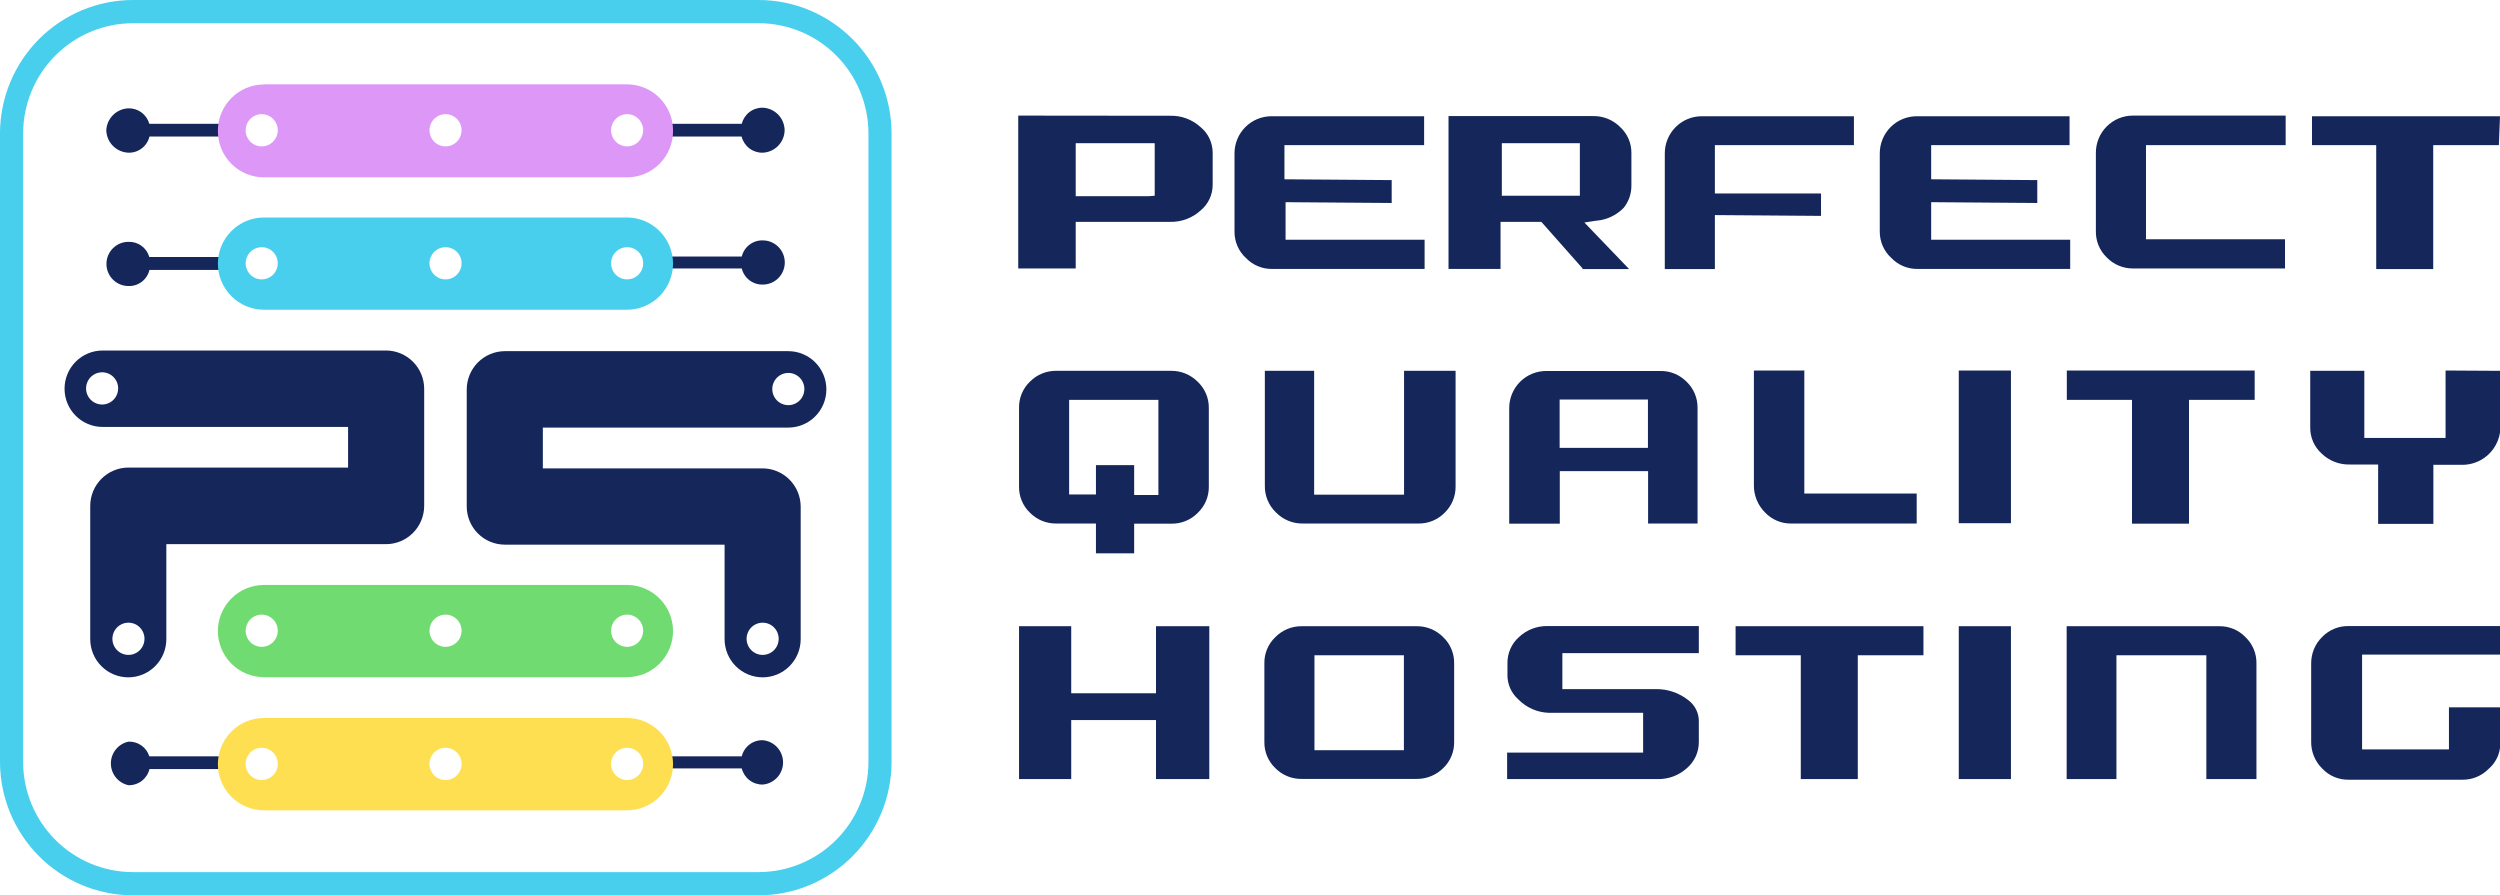 <svg width="363" height="130" viewBox="0 0 363 130" fill="none" xmlns="http://www.w3.org/2000/svg">
<g clip-path="url(#clip0_221_21)">
<path fill-rule="evenodd" clip-rule="evenodd" d="M147.848 16.786V38.979H156.194V32.213H169.902C171.514 32.254 173.082 31.677 174.285 30.598C174.843 30.148 175.294 29.577 175.605 28.929C175.915 28.281 176.078 27.572 176.08 26.852V22.17C176.078 21.451 175.915 20.741 175.605 20.093C175.294 19.445 174.843 18.875 174.285 18.424C173.084 17.342 171.515 16.763 169.902 16.809L147.848 16.786ZM166.778 28.491H156.194V20.789H167.664V28.421L166.778 28.491ZM229.722 39.073H236.553L230.048 32.307L231.75 32.049C233.258 31.938 234.674 31.281 235.737 30.2C236.487 29.284 236.892 28.132 236.879 26.946V22.264C236.893 21.548 236.755 20.837 236.473 20.179C236.192 19.521 235.774 18.931 235.247 18.448C234.731 17.929 234.116 17.521 233.439 17.247C232.762 16.974 232.037 16.84 231.307 16.856H210.326V39.049H217.879V32.213H223.801L229.815 39.002L229.722 39.073ZM218.066 28.491V20.789H229.396V28.421H218.019L218.066 28.491ZM206.782 21.07V16.879H184.636C183.927 16.876 183.226 17.014 182.571 17.285C181.916 17.555 181.321 17.953 180.821 18.456C180.32 18.959 179.924 19.556 179.654 20.214C179.385 20.871 179.247 21.576 179.25 22.287V33.641C179.245 34.358 179.39 35.068 179.675 35.726C179.96 36.383 180.379 36.973 180.905 37.457C181.397 37.97 181.988 38.375 182.641 38.649C183.295 38.923 183.997 39.059 184.705 39.049H206.852V34.812H186.664V29.357L202.073 29.474V26.15L186.501 26.033V21.07H206.782ZM269.19 21.07V16.879H247.113C246.405 16.876 245.704 17.014 245.049 17.285C244.394 17.555 243.799 17.953 243.298 18.456C242.798 18.959 242.401 19.556 242.132 20.214C241.862 20.871 241.725 21.576 241.728 22.287V39.073H249.001V31.23L264.412 31.347V28.093H249.001V21.07H269.19ZM300.499 21.07V16.879H278.328C277.62 16.876 276.92 17.014 276.264 17.285C275.61 17.555 275.014 17.953 274.514 18.456C274.013 18.959 273.616 19.556 273.347 20.214C273.077 20.871 272.94 21.576 272.942 22.287V33.641C272.942 34.36 273.09 35.071 273.378 35.728C273.668 36.386 274.091 36.975 274.623 37.457C275.113 37.97 275.704 38.375 276.357 38.649C277.011 38.923 277.713 39.059 278.421 39.049H300.593V34.812H280.405V29.357L295.814 29.474V26.15L280.405 26.033V21.07H300.499ZM331.878 21.07V16.786H309.706C308.999 16.782 308.299 16.92 307.643 17.191C306.989 17.462 306.393 17.86 305.892 18.363C305.392 18.865 304.995 19.463 304.726 20.12C304.456 20.778 304.319 21.482 304.321 22.193V33.548C304.306 34.263 304.438 34.975 304.71 35.636C304.982 36.297 305.392 36.894 305.908 37.387C306.401 37.896 306.992 38.3 307.645 38.573C308.299 38.847 308.999 38.985 309.706 38.979H331.785V34.742H311.597V21.07H331.878ZM363 16.879H335.7V21.07H345.026V39.073H353.303V21.07H362.837L363 16.879Z" fill="#14265A"/>
<path fill-rule="evenodd" clip-rule="evenodd" d="M205.64 90.927H189.018C188.303 90.918 187.594 91.054 186.933 91.328C186.272 91.602 185.673 92.007 185.172 92.519C184.655 93.013 184.247 93.609 183.974 94.27C183.701 94.932 183.569 95.643 183.587 96.359V107.69C183.571 108.405 183.703 109.116 183.977 109.777C184.249 110.438 184.656 111.035 185.172 111.529C185.674 112.038 186.274 112.44 186.935 112.71C187.596 112.979 188.305 113.111 189.018 113.097H205.64C206.364 113.113 207.084 112.982 207.757 112.712C208.43 112.443 209.042 112.04 209.557 111.529C210.073 111.036 210.481 110.439 210.754 109.778C211.027 109.116 211.159 108.405 211.142 107.69V96.359C211.159 95.643 211.027 94.932 210.754 94.27C210.481 93.609 210.073 93.013 209.557 92.519C209.046 92 208.435 91.591 207.762 91.318C207.088 91.044 206.367 90.911 205.64 90.927ZM203.845 108.93H190.86V95.141H203.845V108.93ZM218.835 109.211V113.121H240.726C242.282 113.148 243.791 112.578 244.945 111.529C245.493 111.058 245.931 110.472 246.228 109.813C246.527 109.154 246.677 108.437 246.67 107.713V104.904C246.701 104.262 246.569 103.623 246.288 103.046C246.007 102.469 245.585 101.972 245.062 101.603C243.771 100.607 242.19 100.064 240.563 100.058H226.855V94.837H246.67V90.904H224.71C223.162 90.871 221.663 91.452 220.537 92.519C220.008 92.992 219.587 93.573 219.302 94.223C219.016 94.874 218.873 95.578 218.882 96.289V97.904C218.862 98.592 218.994 99.276 219.268 99.907C219.542 100.539 219.952 101.102 220.467 101.556C221.621 102.737 223.18 103.431 224.826 103.499H238.581V109.282H218.835V109.211ZM279.284 90.927H252.009V95.141H261.474V113.121H269.751V95.141H279.284V90.927ZM292.013 90.927H284.413V113.121H291.989V90.927H292.013ZM320.291 113.121H327.636V96.359C327.652 95.643 327.519 94.932 327.247 94.27C326.975 93.609 326.565 93.013 326.049 92.519C325.559 92.007 324.968 91.601 324.315 91.328C323.661 91.054 322.959 90.918 322.251 90.927H300.079C300.079 98.325 300.079 105.723 300.079 113.121H307.306V95.141H320.361V113.121H320.291ZM363 95.048V90.904H341.015C340.3 90.891 339.589 91.025 338.928 91.299C338.267 91.573 337.668 91.98 337.17 92.496C336.659 92.999 336.255 93.6 335.983 94.264C335.71 94.928 335.575 95.641 335.583 96.359V107.69C335.573 108.417 335.71 109.139 335.988 109.811C336.263 110.484 336.675 111.092 337.193 111.599C337.683 112.121 338.277 112.534 338.936 112.812C339.594 113.09 340.302 113.227 341.015 113.214H357.498C358.224 113.229 358.942 113.092 359.614 112.814C360.283 112.537 360.887 112.123 361.393 111.599C362.271 110.83 362.845 109.765 363 108.602V102.703H355.587V108.813H342.975V95.048H363ZM167.851 90.927V100.666H155.541V90.927H147.965V113.121H155.541V104.552H167.851V113.121H175.59V90.927H167.851Z" fill="#14265A"/>
<path fill-rule="evenodd" clip-rule="evenodd" d="M159.131 80.346H164.68V76.038H170.018C170.74 76.058 171.457 75.93 172.127 75.66C172.797 75.39 173.404 74.985 173.912 74.47C174.431 73.978 174.843 73.382 175.12 72.721C175.397 72.059 175.533 71.347 175.52 70.63V59.276C175.533 58.559 175.397 57.847 175.12 57.186C174.843 56.525 174.431 55.929 173.912 55.437C173.403 54.922 172.796 54.515 172.127 54.242C171.458 53.968 170.741 53.833 170.018 53.845H153.396C152.683 53.831 151.974 53.963 151.313 54.233C150.652 54.502 150.052 54.904 149.55 55.413C149.033 55.907 148.626 56.503 148.353 57.164C148.08 57.826 147.947 58.537 147.965 59.253V70.607C147.947 71.322 148.08 72.034 148.353 72.695C148.626 73.356 149.033 73.953 149.55 74.446C150.052 74.956 150.652 75.357 151.313 75.627C151.974 75.897 152.683 76.029 153.396 76.015H159.131V80.322V80.346ZM164.68 67.54H159.131V71.801H155.238V58.059H168.2V71.871H164.68V67.54ZM203.868 53.845V71.824H190.813V53.845H183.656V67.142V70.49C183.638 71.218 183.771 71.942 184.048 72.616C184.326 73.289 184.74 73.896 185.265 74.4C185.776 74.925 186.39 75.341 187.068 75.618C187.745 75.896 188.473 76.031 189.205 76.015H205.943C206.653 76.027 207.358 75.894 208.015 75.624C208.672 75.355 209.268 74.954 209.766 74.446C210.278 73.95 210.683 73.352 210.956 72.692C211.229 72.031 211.363 71.322 211.351 70.607V53.845H203.868ZM239.28 76.015H246.484V70.607V59.276C246.499 58.561 246.367 57.85 246.094 57.189C245.821 56.528 245.414 55.931 244.898 55.437C244.404 54.93 243.812 54.529 243.159 54.259C242.506 53.99 241.805 53.857 241.098 53.868H224.57C223.858 53.859 223.151 53.992 222.491 54.26C221.831 54.528 221.23 54.925 220.725 55.428C220.219 55.932 219.818 56.531 219.546 57.192C219.273 57.853 219.135 58.561 219.138 59.276V70.654V76.038H226.481V68.406H239.303V76.038L239.28 76.015ZM239.28 65.035H226.458V58.012H239.28V65.035ZM262.151 53.798H254.666V70.49C254.663 71.216 254.804 71.936 255.08 72.607C255.356 73.278 255.762 73.887 256.275 74.4C256.765 74.921 257.358 75.335 258.017 75.612C258.675 75.891 259.384 76.028 260.097 76.015H278.304V71.66H261.987V53.845L262.151 53.798ZM291.966 53.798H284.413V75.968H291.989V53.845L291.966 53.798ZM327.379 53.798H300.102V58.059H309.566V76.038H317.843V58.059H327.379V53.845V53.798ZM355.097 53.798V63.584H343.299V53.845H335.446V62.062C335.435 62.776 335.578 63.484 335.863 64.138C336.148 64.792 336.571 65.377 337.1 65.854C337.644 66.38 338.287 66.791 338.993 67.065C339.695 67.338 340.447 67.468 341.202 67.446H345.306V76.062H353.326V67.493H357.498C358.82 67.504 360.104 67.037 361.115 66.178C362.123 65.319 362.792 64.124 363 62.811V53.845L355.097 53.798Z" fill="#14265A"/>
<path fill-rule="evenodd" clip-rule="evenodd" d="M19.279 0H110.198C115.304 0.019 120.194 2.065 123.802 5.693C127.41 9.32 129.442 14.234 129.455 19.361V110.663C129.436 115.786 127.402 120.693 123.794 124.316C120.187 127.938 115.3 129.982 110.198 130H19.279C14.158 129.988 9.251 127.934 5.636 124.291C2.021 120.648 -0.006 115.712 1.41489e-05 110.569V19.267C0.037 14.152 2.083 9.259 5.693 5.651C9.303 2.043 14.186 0.012 19.279 0ZM19.279 3.371C15.06 3.384 11.018 5.072 8.034 8.068C5.051 11.064 3.369 15.124 3.357 19.361V110.663C3.369 114.897 5.052 118.955 8.036 121.947C11.02 124.939 15.062 126.623 19.279 126.629H110.198C114.411 126.617 118.448 124.931 121.427 121.939C124.406 118.947 126.085 114.893 126.098 110.663V19.361C126.091 15.126 124.415 11.066 121.435 8.069C118.456 5.073 114.416 3.384 110.198 3.371H19.279Z" fill="#47CFED"/>
<path fill-rule="evenodd" clip-rule="evenodd" d="M95.582 17.98H107.704C107.873 17.299 108.268 16.697 108.822 16.271C109.377 15.846 110.06 15.623 110.758 15.638C111.612 15.675 112.418 16.041 113.009 16.66C113.6 17.28 113.929 18.105 113.929 18.963C113.9 19.804 113.554 20.603 112.961 21.198C112.368 21.794 111.572 22.141 110.735 22.17C110.037 22.186 109.354 21.962 108.799 21.537C108.244 21.111 107.85 20.509 107.681 19.829H95.582V17.98ZM95.162 109.82H107.704C107.869 109.138 108.263 108.533 108.819 108.107C109.374 107.681 110.059 107.459 110.758 107.479C111.561 107.548 112.309 107.917 112.854 108.513C113.399 109.109 113.701 109.888 113.701 110.698C113.701 111.507 113.399 112.287 112.854 112.883C112.309 113.479 111.561 113.848 110.758 113.917C110.06 113.932 109.377 113.709 108.822 113.284C108.268 112.858 107.873 112.256 107.704 111.576H95.139V109.633L95.162 109.82ZM95.582 37.247H107.704C107.869 36.564 108.263 35.96 108.819 35.533C109.374 35.107 110.059 34.886 110.758 34.906C111.605 34.906 112.417 35.243 113.016 35.845C113.615 36.446 113.952 37.262 113.952 38.113C113.952 38.963 113.615 39.779 113.016 40.381C112.417 40.982 111.605 41.32 110.758 41.32C110.059 41.34 109.374 41.118 108.819 40.692C108.263 40.266 107.869 39.661 107.704 38.979H95.582V37.247Z" fill="#14265A"/>
<path fill-rule="evenodd" clip-rule="evenodd" d="M33.71 109.82H21.681C21.481 109.179 21.075 108.622 20.526 108.236C19.978 107.851 19.319 107.659 18.65 107.689C17.929 107.843 17.282 108.241 16.817 108.816C16.353 109.391 16.1 110.11 16.1 110.85C16.1 111.59 16.353 112.309 16.817 112.884C17.282 113.459 17.929 113.857 18.65 114.011C19.349 114.03 20.034 113.809 20.59 113.383C21.145 112.957 21.539 112.352 21.704 111.669H33.733V109.726L33.71 109.82ZM33.92 17.98H21.681C21.498 17.319 21.101 16.738 20.552 16.331C20.002 15.923 19.333 15.712 18.65 15.732C17.81 15.761 17.012 16.107 16.415 16.702C15.818 17.297 15.468 18.096 15.433 18.939C15.462 19.787 15.81 20.592 16.407 21.191C17.004 21.791 17.806 22.141 18.65 22.17C19.349 22.19 20.034 21.968 20.59 21.542C21.145 21.116 21.539 20.511 21.704 19.829H33.943V17.98H33.92ZM33.92 37.317H21.681C21.493 36.662 21.093 36.09 20.544 35.691C19.994 35.292 19.328 35.09 18.65 35.116C17.803 35.116 16.991 35.454 16.392 36.056C15.793 36.657 15.456 37.473 15.456 38.324C15.456 39.174 15.793 39.99 16.392 40.591C16.991 41.193 17.803 41.531 18.65 41.531C19.35 41.555 20.037 41.335 20.594 40.908C21.15 40.481 21.543 39.874 21.704 39.19H33.943L33.92 37.317Z" fill="#14265A"/>
<path fill-rule="evenodd" clip-rule="evenodd" d="M24.152 79.011V92.8C24.152 94.272 23.57 95.683 22.534 96.724C21.497 97.764 20.092 98.349 18.627 98.349C17.161 98.349 15.756 97.764 14.72 96.724C13.684 95.683 13.102 94.272 13.102 92.8V73.463C13.102 71.985 13.686 70.568 14.727 69.523C15.767 68.478 17.178 67.891 18.65 67.891H50.541V61.992H14.897C13.431 61.992 12.026 61.407 10.99 60.367C9.954 59.326 9.372 57.915 9.372 56.443C9.372 54.972 9.954 53.56 10.99 52.52C12.026 51.48 13.431 50.895 14.897 50.895H56.067C57.53 50.901 58.932 51.488 59.967 52.527C61.002 53.566 61.586 54.974 61.592 56.443V73.463C61.586 74.933 61.002 76.34 59.967 77.379C58.932 78.419 57.53 79.005 56.067 79.011H24.152ZM14.827 54.056C14.366 54.056 13.915 54.193 13.531 54.45C13.148 54.707 12.849 55.073 12.673 55.501C12.496 55.928 12.45 56.399 12.54 56.853C12.63 57.307 12.852 57.724 13.178 58.052C13.504 58.379 13.92 58.602 14.372 58.693C14.824 58.783 15.293 58.737 15.719 58.56C16.145 58.382 16.509 58.082 16.765 57.697C17.021 57.312 17.158 56.86 17.158 56.397C17.158 55.776 16.912 55.18 16.475 54.741C16.038 54.302 15.445 54.056 14.827 54.056ZM18.65 90.412C18.189 90.412 17.738 90.55 17.355 90.807C16.971 91.064 16.673 91.43 16.496 91.858C16.32 92.285 16.274 92.756 16.363 93.21C16.453 93.664 16.675 94.082 17.002 94.409C17.328 94.736 17.743 94.959 18.195 95.049C18.647 95.14 19.116 95.094 19.542 94.916C19.968 94.739 20.332 94.439 20.588 94.054C20.845 93.669 20.981 93.216 20.981 92.754C20.981 92.133 20.736 91.537 20.298 91.098C19.861 90.659 19.268 90.412 18.65 90.412Z" fill="#14265A"/>
<path fill-rule="evenodd" clip-rule="evenodd" d="M38.303 84.934H91.059C92.825 84.94 94.518 85.648 95.767 86.902C97.016 88.156 97.72 89.856 97.726 91.63C97.72 93.404 97.016 95.103 95.767 96.357C94.518 97.612 92.825 98.319 91.059 98.325H38.303C36.536 98.319 34.844 97.612 33.595 96.357C32.346 95.103 31.642 93.404 31.635 91.63C31.642 89.856 32.346 88.156 33.595 86.902C34.844 85.648 36.536 84.94 38.303 84.934ZM91.059 89.242C90.598 89.242 90.147 89.379 89.764 89.636C89.38 89.894 89.082 90.259 88.905 90.687C88.729 91.115 88.683 91.585 88.772 92.04C88.862 92.494 89.084 92.911 89.411 93.238C89.737 93.566 90.152 93.789 90.604 93.879C91.056 93.969 91.525 93.923 91.951 93.746C92.377 93.569 92.741 93.269 92.997 92.883C93.254 92.499 93.39 92.046 93.39 91.583C93.39 90.962 93.145 90.367 92.707 89.927C92.27 89.488 91.677 89.242 91.059 89.242ZM38 89.242C37.538 89.242 37.088 89.379 36.704 89.636C36.321 89.894 36.022 90.259 35.846 90.687C35.669 91.115 35.623 91.585 35.713 92.04C35.803 92.494 36.025 92.911 36.351 93.238C36.677 93.566 37.092 93.789 37.545 93.879C37.997 93.969 38.466 93.923 38.892 93.746C39.318 93.569 39.682 93.269 39.938 92.883C40.194 92.499 40.331 92.046 40.331 91.583C40.331 90.962 40.085 90.367 39.648 89.927C39.211 89.488 38.618 89.242 38 89.242ZM64.692 89.242C64.231 89.242 63.781 89.379 63.397 89.636C63.014 89.894 62.715 90.259 62.539 90.687C62.362 91.115 62.316 91.585 62.406 92.04C62.496 92.494 62.718 92.911 63.044 93.238C63.37 93.566 63.785 93.789 64.238 93.879C64.69 93.969 65.159 93.923 65.585 93.746C66.011 93.569 66.375 93.269 66.631 92.883C66.887 92.499 67.024 92.046 67.024 91.583C67.024 90.962 66.778 90.367 66.341 89.927C65.904 89.488 65.311 89.242 64.692 89.242Z" fill="#70DB70"/>
<path fill-rule="evenodd" clip-rule="evenodd" d="M38.303 31.581H91.059C92.825 31.587 94.518 32.295 95.767 33.549C97.016 34.803 97.72 36.503 97.726 38.277C97.72 40.05 97.016 41.75 95.767 43.004C94.518 44.258 92.825 44.966 91.059 44.972H38.303C36.536 44.966 34.844 44.258 33.595 43.004C32.346 41.75 31.642 40.05 31.635 38.277C31.642 36.503 32.346 34.803 33.595 33.549C34.844 32.295 36.536 31.587 38.303 31.581ZM91.059 35.889C90.598 35.889 90.147 36.026 89.764 36.283C89.38 36.54 89.082 36.906 88.905 37.334C88.729 37.762 88.683 38.233 88.772 38.687C88.862 39.141 89.084 39.558 89.411 39.885C89.737 40.213 90.152 40.435 90.604 40.526C91.056 40.616 91.525 40.57 91.951 40.393C92.377 40.215 92.741 39.916 92.997 39.53C93.254 39.145 93.39 38.693 93.39 38.23C93.39 37.609 93.145 37.013 92.707 36.575C92.27 36.135 91.677 35.889 91.059 35.889ZM38 35.889C37.538 35.889 37.088 36.026 36.704 36.283C36.321 36.54 36.022 36.906 35.846 37.334C35.669 37.762 35.623 38.233 35.713 38.687C35.803 39.141 36.025 39.558 36.351 39.885C36.677 40.213 37.092 40.435 37.545 40.526C37.997 40.616 38.466 40.57 38.892 40.393C39.318 40.215 39.682 39.916 39.938 39.53C40.194 39.145 40.331 38.693 40.331 38.23C40.331 37.609 40.085 37.013 39.648 36.575C39.211 36.135 38.618 35.889 38 35.889ZM64.692 35.889C64.231 35.889 63.781 36.026 63.397 36.283C63.014 36.54 62.715 36.906 62.539 37.334C62.362 37.762 62.316 38.233 62.406 38.687C62.496 39.141 62.718 39.558 63.044 39.885C63.37 40.213 63.785 40.435 64.238 40.526C64.69 40.616 65.159 40.57 65.585 40.393C66.011 40.215 66.375 39.916 66.631 39.53C66.887 39.145 67.024 38.693 67.024 38.23C67.024 37.609 66.778 37.013 66.341 36.575C65.904 36.135 65.311 35.889 64.692 35.889Z" fill="#47CFED"/>
<path fill-rule="evenodd" clip-rule="evenodd" d="M38.302 12.244H91.059C92.825 12.25 94.518 12.957 95.767 14.212C97.016 15.466 97.72 17.166 97.726 18.939C97.739 19.828 97.575 20.709 97.246 21.534C96.917 22.358 96.428 23.109 95.808 23.743C95.188 24.376 94.449 24.88 93.634 25.225C92.819 25.57 91.943 25.749 91.059 25.752H38.302C37.42 25.749 36.547 25.57 35.733 25.227C34.919 24.884 34.181 24.382 33.562 23.751C32.942 23.12 32.453 22.372 32.122 21.55C31.791 20.728 31.626 19.849 31.635 18.963C31.641 17.189 32.346 15.489 33.595 14.235C34.844 12.981 36.536 12.274 38.302 12.267V12.244ZM91.059 16.575C90.598 16.575 90.147 16.712 89.764 16.969C89.38 17.227 89.082 17.592 88.905 18.02C88.729 18.448 88.682 18.919 88.772 19.373C88.862 19.827 89.084 20.244 89.41 20.571C89.736 20.899 90.152 21.122 90.604 21.212C91.056 21.302 91.525 21.256 91.951 21.079C92.377 20.902 92.741 20.602 92.997 20.217C93.253 19.832 93.39 19.379 93.39 18.916C93.39 18.295 93.144 17.7 92.707 17.261C92.27 16.822 91.677 16.575 91.059 16.575ZM37.999 16.575C37.381 16.575 36.788 16.822 36.351 17.261C35.914 17.7 35.668 18.295 35.668 18.916C35.668 19.537 35.914 20.132 36.351 20.571C36.788 21.01 37.381 21.257 37.999 21.257C38.618 21.257 39.211 21.01 39.648 20.571C40.085 20.132 40.331 19.537 40.331 18.916C40.331 18.295 40.085 17.7 39.648 17.261C39.211 16.822 38.618 16.575 37.999 16.575ZM64.692 16.575C64.231 16.575 63.781 16.712 63.397 16.969C63.014 17.227 62.715 17.592 62.539 18.02C62.362 18.448 62.316 18.919 62.406 19.373C62.496 19.827 62.718 20.244 63.044 20.571C63.37 20.899 63.785 21.122 64.237 21.212C64.69 21.302 65.159 21.256 65.585 21.079C66.01 20.902 66.374 20.602 66.631 20.217C66.887 19.832 67.023 19.379 67.023 18.916C67.023 18.295 66.778 17.7 66.341 17.261C65.904 16.822 65.311 16.575 64.692 16.575Z" fill="#DD97F7"/>
<path fill-rule="evenodd" clip-rule="evenodd" d="M38.303 104.248H91.059C92.829 104.254 94.525 104.965 95.775 106.224C97.025 107.484 97.726 109.189 97.726 110.967C97.72 112.741 97.016 114.44 95.767 115.695C94.518 116.949 92.825 117.656 91.059 117.662H38.303C36.536 117.656 34.844 116.949 33.595 115.695C32.346 114.44 31.642 112.741 31.635 110.967C31.635 109.189 32.337 107.484 33.587 106.224C34.836 104.965 36.532 104.254 38.303 104.248ZM91.059 108.579C90.598 108.579 90.147 108.716 89.764 108.974C89.38 109.231 89.082 109.597 88.905 110.024C88.729 110.452 88.683 110.923 88.772 111.377C88.862 111.831 89.084 112.248 89.411 112.576C89.737 112.903 90.152 113.126 90.604 113.216C91.056 113.307 91.525 113.26 91.951 113.083C92.377 112.906 92.741 112.606 92.997 112.221C93.254 111.836 93.39 111.383 93.39 110.92C93.39 110.299 93.145 109.704 92.707 109.265C92.27 108.826 91.677 108.579 91.059 108.579ZM38 108.579C37.381 108.579 36.788 108.826 36.351 109.265C35.914 109.704 35.668 110.299 35.668 110.92C35.668 111.541 35.914 112.137 36.351 112.576C36.788 113.015 37.381 113.261 38 113.261C38.618 113.261 39.211 113.015 39.648 112.576C40.085 112.137 40.331 111.541 40.331 110.92C40.331 110.299 40.085 109.704 39.648 109.265C39.211 108.826 38.618 108.579 38 108.579ZM64.692 108.579C64.231 108.579 63.781 108.716 63.397 108.974C63.014 109.231 62.715 109.597 62.539 110.024C62.362 110.452 62.316 110.923 62.406 111.377C62.496 111.831 62.718 112.248 63.044 112.576C63.37 112.903 63.785 113.126 64.238 113.216C64.69 113.307 65.159 113.26 65.585 113.083C66.011 112.906 66.375 112.606 66.631 112.221C66.887 111.836 67.024 111.383 67.024 110.92C67.024 110.299 66.778 109.704 66.341 109.265C65.904 108.826 65.311 108.579 64.692 108.579Z" fill="#FFDF52"/>
<path fill-rule="evenodd" clip-rule="evenodd" d="M73.295 50.989H114.465C115.93 50.989 117.335 51.573 118.371 52.614C119.408 53.654 119.99 55.065 119.99 56.537C119.99 58.009 119.408 59.42 118.371 60.46C117.335 61.501 115.93 62.085 114.465 62.085H78.82V68.008H110.735C112.198 68.014 113.6 68.601 114.635 69.64C115.669 70.679 116.254 72.087 116.26 73.557V92.8C116.26 94.272 115.677 95.683 114.641 96.724C113.605 97.764 112.2 98.349 110.735 98.349C109.269 98.349 107.864 97.764 106.828 96.724C105.792 95.683 105.21 94.272 105.21 92.8V79.082H73.295C71.833 79.082 70.432 78.5 69.396 77.465C68.361 76.429 67.776 75.024 67.769 73.557V56.537C67.776 55.068 68.36 53.66 69.395 52.621C70.43 51.581 71.831 50.995 73.295 50.989ZM110.735 90.412C110.273 90.412 109.823 90.55 109.44 90.807C109.056 91.064 108.757 91.43 108.581 91.858C108.405 92.285 108.358 92.756 108.448 93.21C108.538 93.664 108.76 94.082 109.086 94.409C109.412 94.736 109.828 94.959 110.28 95.049C110.732 95.14 111.201 95.093 111.627 94.916C112.053 94.739 112.417 94.439 112.673 94.054C112.929 93.669 113.066 93.216 113.066 92.753C113.066 92.132 112.82 91.537 112.383 91.098C111.946 90.659 111.353 90.412 110.735 90.412ZM114.465 54.149C114.004 54.149 113.553 54.286 113.169 54.544C112.786 54.801 112.487 55.166 112.311 55.594C112.134 56.022 112.088 56.493 112.178 56.947C112.268 57.401 112.49 57.818 112.816 58.146C113.142 58.473 113.558 58.696 114.01 58.786C114.462 58.877 114.931 58.83 115.357 58.653C115.783 58.476 116.147 58.176 116.403 57.791C116.659 57.406 116.796 56.953 116.796 56.49C116.796 55.869 116.55 55.274 116.113 54.835C115.676 54.396 115.083 54.149 114.465 54.149Z" fill="#14265A"/>
</g>
<defs>
<clipPath id="clip0_221_21">
<rect width="363" height="130" fill="white"/>
</clipPath>
</defs>
</svg>

